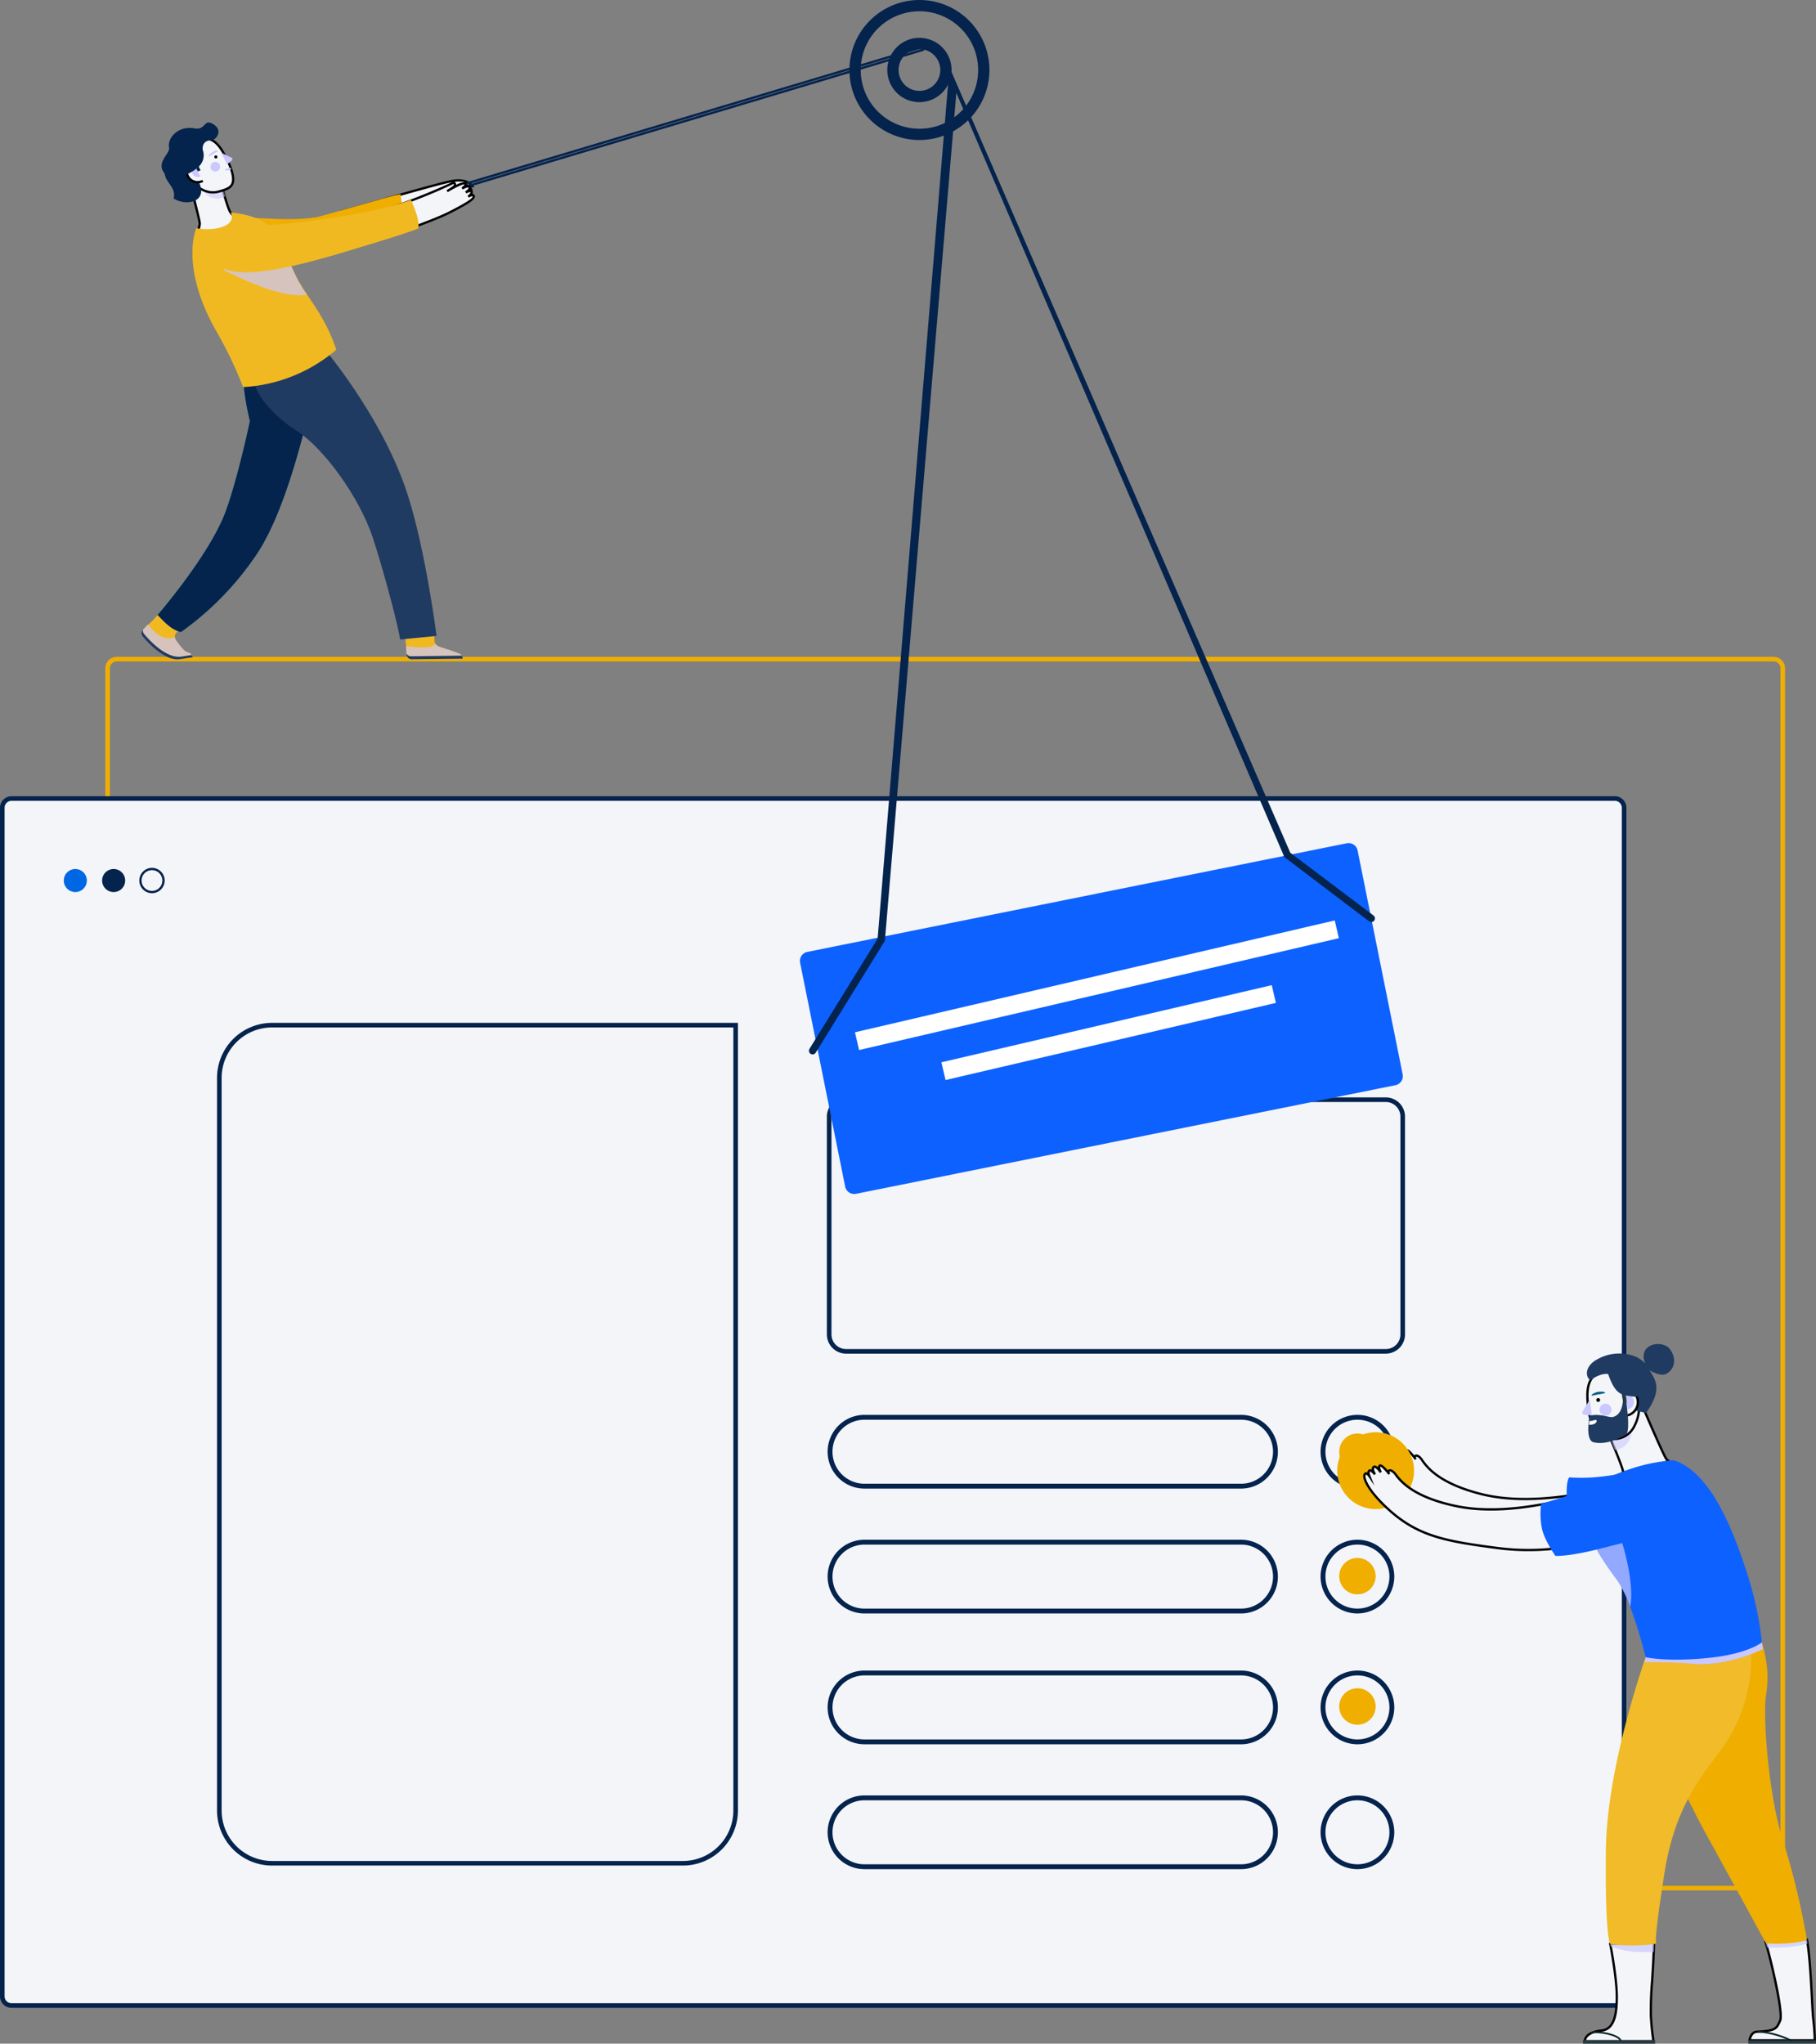 <svg id="Groupe_1043" data-name="Groupe 1043" xmlns="http://www.w3.org/2000/svg" xmlns:xlink="http://www.w3.org/1999/xlink" width="560.877" height="631" viewBox="0 0 560.877 631">
  <rect x="0" y="0" width="560.877" height="631" fill="#808080" stroke="none"/>
  <defs>
    <clipPath id="clip-path">
      <rect id="Rectangle_542" data-name="Rectangle 542" width="560.877" height="631" fill="none"/>
    </clipPath>
    <clipPath id="clip-path-3">
      <rect id="Rectangle_527" data-name="Rectangle 527" width="5.04" height="3.362" fill="none"/>
    </clipPath>
    <clipPath id="clip-path-4">
      <rect id="Rectangle_528" data-name="Rectangle 528" width="13.005" height="3.815" fill="none"/>
    </clipPath>
    <clipPath id="clip-path-5">
      <rect id="Rectangle_529" data-name="Rectangle 529" width="13.5" height="2.861" fill="none"/>
    </clipPath>
    <clipPath id="clip-path-6">
      <rect id="Rectangle_530" data-name="Rectangle 530" width="8.992" height="12.075" fill="none"/>
    </clipPath>
    <clipPath id="clip-path-7">
      <rect id="Rectangle_531" data-name="Rectangle 531" width="36.537" height="7.396" fill="none"/>
    </clipPath>
    <clipPath id="clip-path-8">
      <rect id="Rectangle_534" data-name="Rectangle 534" width="10.618" height="19.731" fill="none"/>
    </clipPath>
    <clipPath id="clip-path-9">
      <rect id="Rectangle_535" data-name="Rectangle 535" width="9.041" height="8.289" fill="none"/>
    </clipPath>
    <clipPath id="clip-path-10">
      <rect id="Rectangle_536" data-name="Rectangle 536" width="25.899" height="15.252" fill="none"/>
    </clipPath>
    <clipPath id="clip-path-11">
      <rect id="Rectangle_537" data-name="Rectangle 537" width="17.519" height="4.688" fill="none"/>
    </clipPath>
    <clipPath id="clip-path-12">
      <rect id="Rectangle_538" data-name="Rectangle 538" width="15.81" height="10.77" fill="none"/>
    </clipPath>
  </defs>
  <g id="Groupe_1042" data-name="Groupe 1042" clip-path="url(#clip-path)">
    <g id="Groupe_1041" data-name="Groupe 1041">
      <g id="Groupe_1040" data-name="Groupe 1040" clip-path="url(#clip-path)">
        <path id="Tracé_2082" data-name="Tracé 2082" d="M561.136,666.948H49.422a3.546,3.546,0,0,1-3.542-3.542V289.623a3.547,3.547,0,0,1,3.542-3.542H561.136a3.546,3.546,0,0,1,3.542,3.542V663.405a3.546,3.546,0,0,1-3.542,3.542M49.422,287.5a2.127,2.127,0,0,0-2.125,2.125V663.405a2.127,2.127,0,0,0,2.125,2.124H561.136a2.127,2.127,0,0,0,2.125-2.124V289.623a2.127,2.127,0,0,0-2.125-2.125Z" transform="translate(-13.356 -83.278)" fill="#efae00"/>
        <path id="Tracé_2083" data-name="Tracé 2083" d="M499.065,720.458H3.832A2.834,2.834,0,0,1,1,717.624V350.635A2.834,2.834,0,0,1,3.832,347.8H499.065a2.834,2.834,0,0,1,2.833,2.834v366.99a2.834,2.834,0,0,1-2.833,2.833" transform="translate(-0.291 -101.244)" fill="#f3f5f9"/>
        <path id="Tracé_2084" data-name="Tracé 2084" d="M498.774,720.876H3.542A3.547,3.547,0,0,1,0,717.334V350.344A3.546,3.546,0,0,1,3.542,346.8H498.775a3.546,3.546,0,0,1,3.542,3.542v366.99a3.546,3.546,0,0,1-3.542,3.542M3.542,348.22a2.126,2.126,0,0,0-2.124,2.125v366.99a2.128,2.128,0,0,0,2.125,2.125H498.774a2.128,2.128,0,0,0,2.125-2.125V350.344a2.126,2.126,0,0,0-2.124-2.125Z" transform="translate(0 -100.954)" fill="#04234d"/>
        <path id="Tracé_2085" data-name="Tracé 2085" d="M34.911,382.049a3.559,3.559,0,1,1-3.559-3.559,3.559,3.559,0,0,1,3.559,3.559" transform="translate(-8.09 -110.178)" fill="#0067e4"/>
        <path id="Tracé_2086" data-name="Tracé 2086" d="M51.613,382.049a3.559,3.559,0,1,1-3.559-3.559,3.559,3.559,0,0,1,3.559,3.559" transform="translate(-12.952 -110.178)" fill="#04234d"/>
        <path id="Tracé_2087" data-name="Tracé 2087" d="M68.316,382.049a3.559,3.559,0,1,1-3.559-3.559,3.559,3.559,0,0,1,3.559,3.559" transform="translate(-17.814 -110.178)" fill="#f3f5f9"/>
        <path id="Tracé_2088" data-name="Tracé 2088" d="M64.611,385.818a3.914,3.914,0,1,1,3.914-3.914,3.919,3.919,0,0,1-3.914,3.914m0-7.12a3.205,3.205,0,1,0,3.2,3.206,3.209,3.209,0,0,0-3.2-3.206" transform="translate(-17.669 -110.033)" fill="#04234d"/>
        <path id="Tracé_2089" data-name="Tracé 2089" d="M255.024,446.5H111.839a16.28,16.28,0,0,0-16.28,16.281V688.99a16.28,16.28,0,0,0,16.28,16.281h126.9a16.28,16.28,0,0,0,16.281-16.281Z" transform="translate(-27.817 -129.976)" fill="#f3f5f9"/>
        <path id="Tracé_2090" data-name="Tracé 2090" d="M238.453,705.689H111.548A17.008,17.008,0,0,1,94.558,688.7V462.489a17.008,17.008,0,0,1,16.99-16.989H255.441V688.7a17.008,17.008,0,0,1-16.988,16.989M111.548,446.918a15.589,15.589,0,0,0-15.572,15.571V688.7a15.589,15.589,0,0,0,15.572,15.571H238.453a15.589,15.589,0,0,0,15.57-15.571V446.918Z" transform="translate(-27.526 -129.685)" fill="#04234d"/>
        <path id="Tracé_2091" data-name="Tracé 2091" d="M488.261,639h-116.3a11.382,11.382,0,1,1,0-22.765h116.3a11.382,11.382,0,0,1,0,22.765m-116.3-21.263a9.881,9.881,0,1,0,0,19.763h116.3a9.881,9.881,0,0,0,0-19.763Z" transform="translate(-104.964 -179.385)" fill="#04234d"/>
        <path id="Tracé_2092" data-name="Tracé 2092" d="M488.261,693.385h-116.3a11.382,11.382,0,1,1,0-22.765h116.3a11.382,11.382,0,0,1,0,22.765m-116.3-21.263a9.881,9.881,0,1,0,0,19.763h116.3a9.881,9.881,0,0,0,0-19.763Z" transform="translate(-104.964 -195.217)" fill="#04234d"/>
        <path id="Tracé_2093" data-name="Tracé 2093" d="M586.732,639a11.382,11.382,0,1,1,11.381-11.381A11.395,11.395,0,0,1,586.732,639m0-21.263a9.881,9.881,0,1,0,0,19.763h0a9.881,9.881,0,0,0,0-19.763" transform="translate(-167.483 -179.385)" fill="#04234d"/>
        <path id="Tracé_2094" data-name="Tracé 2094" d="M586.732,693.385A11.382,11.382,0,1,1,598.113,682a11.4,11.4,0,0,1-11.381,11.381m0-21.263a9.881,9.881,0,0,0,0,19.763h0a9.881,9.881,0,0,0,0-19.763" transform="translate(-167.483 -195.217)" fill="#04234d"/>
        <path id="Tracé_2095" data-name="Tracé 2095" d="M488.261,750.362h-116.3a11.382,11.382,0,1,1,0-22.765h116.3a11.382,11.382,0,0,1,0,22.765M371.964,729.1a9.881,9.881,0,1,0,0,19.763h116.3a9.881,9.881,0,0,0,0-19.763Z" transform="translate(-104.964 -211.803)" fill="#04234d"/>
        <path id="Tracé_2096" data-name="Tracé 2096" d="M488.261,804.749h-116.3a11.382,11.382,0,1,1,0-22.765h116.3a11.382,11.382,0,0,1,0,22.765m-116.3-21.263a9.881,9.881,0,1,0,0,19.763h116.3a9.881,9.881,0,0,0,0-19.763Z" transform="translate(-104.964 -227.635)" fill="#04234d"/>
        <path id="Tracé_2097" data-name="Tracé 2097" d="M586.732,750.362a11.382,11.382,0,1,1,11.381-11.381,11.4,11.4,0,0,1-11.381,11.381m0-21.263a9.881,9.881,0,1,0,0,19.763h0a9.881,9.881,0,0,0,0-19.763" transform="translate(-167.483 -211.803)" fill="#04234d"/>
        <path id="Tracé_2098" data-name="Tracé 2098" d="M586.732,804.749a11.382,11.382,0,1,1,11.381-11.381,11.395,11.395,0,0,1-11.381,11.381m0-21.263a9.881,9.881,0,1,0,9.881,9.882,9.895,9.895,0,0,0-9.881-9.882" transform="translate(-167.483 -227.635)" fill="#04234d"/>
        <path id="Tracé_2099" data-name="Tracé 2099" d="M533.17,556.665H366.479a5.225,5.225,0,0,1-5.225-5.225V484.195a5.225,5.225,0,0,1,5.225-5.225H533.17a5.225,5.225,0,0,1,5.225,5.225V551.44a5.225,5.225,0,0,1-5.225,5.225" transform="translate(-105.161 -139.428)" fill="#f3f5f9"/>
        <path id="Tracé_2100" data-name="Tracé 2100" d="M532.879,557.083H366.187a5.94,5.94,0,0,1-5.933-5.933V483.9a5.94,5.94,0,0,1,5.933-5.934H532.879a5.94,5.94,0,0,1,5.934,5.934v67.246a5.94,5.94,0,0,1-5.934,5.933M366.187,479.388a4.52,4.52,0,0,0-4.515,4.516v67.246a4.52,4.52,0,0,0,4.515,4.516H532.879a4.521,4.521,0,0,0,4.516-4.516V483.9a4.521,4.521,0,0,0-4.516-4.516Z" transform="translate(-104.87 -139.136)" fill="#04234d"/>
        <path id="Tracé_2101" data-name="Tracé 2101" d="M594.719,629.981a5.623,5.623,0,1,1-5.623-5.623,5.623,5.623,0,0,1,5.623,5.623" transform="translate(-169.848 -181.75)" fill="#efae00"/>
        <path id="Tracé_2102" data-name="Tracé 2102" d="M594.719,684.181a5.623,5.623,0,1,1-5.623-5.623,5.623,5.623,0,0,1,5.623,5.623" transform="translate(-169.848 -197.528)" fill="#efae00"/>
        <path id="Tracé_2103" data-name="Tracé 2103" d="M594.719,740.943a5.623,5.623,0,1,1-5.623-5.623,5.623,5.623,0,0,1,5.623,5.623" transform="translate(-169.848 -214.051)" fill="#efae00"/>
        <path id="Tracé_2104" data-name="Tracé 2104" d="M606.136,634.041c.423-.323.886.155,1.26.758-.24-.671-.355-1.37.037-1.671.437-.334,1.131.4,1.706,1.2-.463-.887-.809-1.888-.3-2.281.549-.42,1.437.658,2.131,1.725-.4-.839-.666-1.728-.232-2.06.462-.354,1.732,1.163,2.868,2.735l-.167-.25c-.567-.844.63-1.68,2.071.411s5.128,7.276,18.452,10.6c12.111,3.022,25.652.795,34.531-.806,1.351,3.5,2.682,10.471,3.912,14.015a73.871,73.871,0,0,1-26.163.262c-16.289-2.833-25.292-4.641-34.894-14.942-5.022-5.387-6.121-9.005-5.215-9.7" transform="translate(-176.362 -183.876)" fill="#f3f5f9"/>
        <path id="Tracé_2105" data-name="Tracé 2105" d="M658.525,659.93a73.446,73.446,0,0,1-12.486-1.045c-16.979-2.953-25.563-4.826-35.094-15.049-4.315-4.629-5.708-7.924-5.59-9.338a1.172,1.172,0,0,1,.42-.883.8.8,0,0,1,.649-.163.931.931,0,0,1,.256.088,1.057,1.057,0,0,1,.393-.838.755.755,0,0,1,.58-.146,1.189,1.189,0,0,1,.446.174,1.121,1.121,0,0,1,.384-1.107.8.8,0,0,1,.637-.153,1.706,1.706,0,0,1,.9.546.936.936,0,0,1,.359-.729.618.618,0,0,1,.482-.116c.341.05.888.333,2.13,1.915a.811.811,0,0,1,.156-.137c.544-.371,1.531-.108,2.51,1.314,1.343,1.95,4.915,7.132,18.245,10.458,12.533,3.127,26.747.566,34.382-.811l.288-.052.106.274a74.7,74.7,0,0,1,2.174,7.668c.608,2.44,1.182,4.744,1.742,6.357l.133.384-.4.079a70.993,70.993,0,0,1-13.807,1.308m-52.319-25.752a.54.54,0,0,0-.144.379c-.085,1.023.956,4.026,5.4,8.8,9.374,10.056,17.876,11.908,34.7,14.834A73.632,73.632,0,0,0,671.8,658c-.528-1.611-1.065-3.763-1.63-6.031-.668-2.676-1.356-5.438-2.044-7.312-7.755,1.4-21.87,3.873-34.39.749-13.591-3.391-17.272-8.734-18.658-10.744-.761-1.1-1.369-1.239-1.528-1.13-.067.045-.048.184.043.32l.168.25-.582.4c-1.838-2.546-2.365-2.638-2.419-2.64-.063.069-.126.514.393,1.606l-.617.345c-.946-1.453-1.412-1.633-1.533-1.653a.09.09,0,0,0-.086.017c-.195.149-.193.709.394,1.835l-.6.371c-.719-1-1.067-1.122-1.156-1.136-.23.148-.2.623.035,1.278l1.124,3.138-1.758-2.831c-.382-.616-.612-.685-.654-.693a.1.1,0,0,0-.091.03" transform="translate(-176.216 -183.731)"/>
        <path id="Tracé_2106" data-name="Tracé 2106" d="M657.746,667.436a2.522,2.522,0,0,0-4.967-.877,2.476,2.476,0,0,0-.035.38c1.555.3,3.182.6,4.893.9a2.563,2.563,0,0,0,.109-.4" transform="translate(-190.013 -193.428)" fill="#ed6d53"/>
        <g id="Groupe_1012" data-name="Groupe 1012" transform="translate(462.731 471.048)" opacity="0.7" style="mix-blend-mode: multiply;isolation: isolate">
          <g id="Groupe_1011" data-name="Groupe 1011">
            <g id="Groupe_1010" data-name="Groupe 1010" clip-path="url(#clip-path-3)">
              <path id="Tracé_2107" data-name="Tracé 2107" d="M657.746,667.436a2.522,2.522,0,0,0-4.967-.877,2.476,2.476,0,0,0-.035.38c1.555.3,3.182.6,4.893.9a2.563,2.563,0,0,0,.109-.4" transform="translate(-652.744 -664.476)" fill="#cbc7ff"/>
            </g>
          </g>
        </g>
        <path id="Tracé_2108" data-name="Tracé 2108" d="M606.331,635.677a11.857,11.857,0,1,1-11.857-11.857,11.857,11.857,0,0,1,11.857,11.857" transform="translate(-169.599 -181.593)" fill="#efae00"/>
        <path id="Tracé_2109" data-name="Tracé 2109" d="M711.834,846.186c-.135,8.639-1.215,17.909-.945,22.633a72.672,72.672,0,0,0,.81,7.763H690.505s-.269-2.768,5.13-3.308c3.617-.362,4.725-4.319,4.725-10.394s-2.025-16.334-2.025-16.334Z" transform="translate(-201.005 -246.324)" fill="#f3f5f9"/>
        <path id="Tracé_2110" data-name="Tracé 2110" d="M711.553,876.786H690.038l-.032-.32c-.013-.128-.239-3.125,5.448-3.694,3.046-.3,4.405-3.4,4.405-10.042,0-5.971-2-16.163-2.018-16.265l-.082-.413,14.289-.381-.006.37c-.062,3.988-.329,8.164-.564,11.849a105.83,105.83,0,0,0-.381,10.758,73.078,73.078,0,0,0,.805,7.72l.074.417Zm-20.809-.709h20.393c-.155-.992-.536-3.69-.747-7.388a105.944,105.944,0,0,1,.381-10.844c.227-3.562.485-7.587.556-11.444l-12.712.339c.376,1.981,1.953,10.641,1.953,15.991,0,4.768-.573,10.3-5.044,10.746-3.883.389-4.638,1.926-4.781,2.6" transform="translate(-200.859 -246.174)"/>
        <path id="Tracé_2111" data-name="Tracé 2111" d="M779.96,844.239c1.215,6.209,1.575,21.509,1.98,24.748s.45,6.345.45,6.345H762.231s.36-2.565,2.25-2.655c6.076-.29,6.119-1.08,7.2-3.42s-2.925-19.214-4.41-23.939,12.689-1.08,12.689-1.08" transform="translate(-221.885 -245.367)" fill="#f3f5f9"/>
        <path id="Tracé_2112" data-name="Tracé 2112" d="M782.581,875.539H761.656l.057-.4c.016-.117.425-2.858,2.583-2.96,5.554-.265,5.828-.869,6.737-2.87l.157-.345c.988-2.139-2.9-18.834-4.425-23.683a1.808,1.808,0,0,1,.329-1.912c2.15-2.272,11.7.1,12.786.382l.216.056.043.22c.808,4.128,1.24,12.243,1.555,18.168.164,3.082.293,5.517.43,6.6.4,3.223.452,6.353.452,6.384Zm-20.076-.709H781.86c-.026-.907-.12-3.4-.439-5.946-.139-1.111-.269-3.557-.434-6.653-.308-5.8-.729-13.705-1.5-17.851-2.984-.745-10.337-2.15-11.876-.526a1.141,1.141,0,0,0-.168,1.211c1.305,4.151,5.586,21.609,4.394,24.193l-.157.34c-1.058,2.329-1.618,3.012-7.349,3.285-1.156.055-1.645,1.289-1.825,1.947" transform="translate(-221.717 -245.219)"/>
        <g id="Groupe_1015" data-name="Groupe 1015" transform="translate(545.278 597.531)" opacity="0.7" style="mix-blend-mode: multiply;isolation: isolate">
          <g id="Groupe_1014" data-name="Groupe 1014">
            <g id="Groupe_1013" data-name="Groupe 1013" clip-path="url(#clip-path-4)">
              <path id="Tracé_2113" data-name="Tracé 2113" d="M769.7,846.7c-.149-.527-.287-1-.408-1.379-1.484-4.725,12.689-1.08,12.689-1.08.072.368.14.77.207,1.2-3.846,1.306-10.119,1.312-12.489,1.262" transform="translate(-769.187 -842.897)" fill="#cbc7ff"/>
            </g>
          </g>
        </g>
        <g id="Groupe_1018" data-name="Groupe 1018" transform="translate(497.33 599.862)" opacity="0.7" style="mix-blend-mode: multiply;isolation: isolate">
          <g id="Groupe_1017" data-name="Groupe 1017">
            <g id="Groupe_1016" data-name="Groupe 1016" clip-path="url(#clip-path-5)">
              <path id="Tracé_2114" data-name="Tracé 2114" d="M705.42,848.436c-1.771-.454-2.969-.839-3.721-1.11-.093-.495-.149-.78-.149-.78l13.5-.36c-.014.941-.042,1.888-.076,2.837-2.341.055-7,.069-9.553-.587" transform="translate(-701.55 -846.186)" fill="#cbc7ff"/>
            </g>
          </g>
        </g>
        <path id="Tracé_2115" data-name="Tracé 2115" d="M753.991,715.3c2.295,8.1,1.89,12.284,1.215,16.739-.83,5.479.539,29.7,5.4,44.817a233.536,233.536,0,0,1,7.289,30.238c-2.192,1.168-9.942,1.527-12.689,1.08,0,0-11.34-20.789-18.359-33.477-6.5-11.758-16.064-33.073-16.064-33.073L738.737,715.3Z" transform="translate(-209.819 -208.224)" fill="#efae00"/>
        <path id="Tracé_2116" data-name="Tracé 2116" d="M744.316,715.493a48.008,48.008,0,0,1-8.055,31.543c-5.984,8.685-15.029,17.459-18.538,39.6-3.383,21.339-2.565,21.733-2.565,21.733-2.562.718-10.871.81-14.174.135,0,0-1.62-1.35-1.35-28.888s13.5-63.175,13.5-63.175Z" transform="translate(-203.654 -208.279)" fill="#f1bb29"/>
        <path id="Tracé_2117" data-name="Tracé 2117" d="M705.026,634.816A4.349,4.349,0,0,0,705,634.1c-.332-2.887-6.453-16.534-6.453-16.534l12.245-4.6s5.795,13.565,7.06,15.709a2.391,2.391,0,0,0,.874.841Z" transform="translate(-203.346 -178.433)" fill="#f3f5f9"/>
        <path id="Tracé_2118" data-name="Tracé 2118" d="M704.442,635.161l.035-.553a3.721,3.721,0,0,0-.026-.654c-.321-2.8-6.362-16.294-6.423-16.429l-.155-.345,12.915-4.852.134.312c.057.136,5.8,13.568,7.039,15.67a2.033,2.033,0,0,0,.748.714l.631.372Zm-5.615-17.582c.975,2.188,6.019,13.61,6.328,16.294q.014.127.023.243l12.625-4.885a2.575,2.575,0,0,1-.453-.562c-1.171-1.983-6.053-13.35-6.947-15.44Z" transform="translate(-203.15 -178.248)"/>
        <g id="Groupe_1021" data-name="Groupe 1021" transform="translate(495.163 435.66)" opacity="0.58" style="mix-blend-mode: multiply;isolation: isolate">
          <g id="Groupe_1020" data-name="Groupe 1020">
            <g id="Groupe_1019" data-name="Groupe 1019" clip-path="url(#clip-path-6)">
              <path id="Tracé_2119" data-name="Tracé 2119" d="M703.519,626.233a8.724,8.724,0,0,1-1.422.4c-1.816-4.758-3.6-9.176-3.6-9.176l8.273-2.9c1.547,5.305.65,10.284-3.248,11.677" transform="translate(-698.493 -614.557)" fill="#cbc7ff"/>
            </g>
          </g>
        </g>
        <path id="Tracé_2120" data-name="Tracé 2120" d="M691.8,608.009c.62,5.9,3.316,10.508,8.968,9.849,4.333-.456,7.342-5.6,6.723-11.5s-2.6-10.519-8.968-9.849c-7.009.737-7.342,5.6-6.722,11.5" transform="translate(-201.321 -173.624)" fill="#f3f5f9"/>
        <path id="Tracé_2121" data-name="Tracé 2121" d="M699.569,618.13a6.9,6.9,0,0,1-4.428-1.493c-2.085-1.669-3.413-4.69-3.838-8.736-.291-2.772-.43-5.642.527-7.862,1.017-2.356,3.146-3.674,6.511-4.027,7.368-.77,8.86,5.431,9.357,10.164a13.216,13.216,0,0,1-1.55,8.006,7.321,7.321,0,0,1-5.487,3.883,9.3,9.3,0,0,1-1.091.065m-7.562-10.3c.405,3.854,1.642,6.709,3.576,8.256a6.5,6.5,0,0,0,5,1.277,6.632,6.632,0,0,0,4.953-3.536,12.509,12.509,0,0,0,1.458-7.573c-.751-7.139-3.4-10.076-8.578-9.534-3.13.329-5.015,1.474-5.933,3.6-.893,2.069-.754,4.831-.474,7.507" transform="translate(-201.174 -173.479)"/>
        <path id="Tracé_2122" data-name="Tracé 2122" d="M716.54,596.782c1.637,2.8,4.252,5.714-1.091,13.208l-4.156-.951L713.287,600Z" transform="translate(-207.057 -173.723)" fill="#203b61"/>
        <path id="Tracé_2123" data-name="Tracé 2123" d="M695.464,609.578a.593.593,0,1,0,.528-.652.593.593,0,0,0-.528.652" transform="translate(-202.448 -177.257)"/>
        <path id="Tracé_2124" data-name="Tracé 2124" d="M707.911,613.143a4.206,4.206,0,1,0-.88-8.365Z" transform="translate(-205.816 -176.043)" fill="#f3f5f9"/>
        <path id="Tracé_2125" data-name="Tracé 2125" d="M707.435,613.388l-.954-9.071.353-.037a4.56,4.56,0,0,1,.954,9.07Zm-.173-8.424.8,7.628a3.852,3.852,0,0,0-.751-7.629h-.052" transform="translate(-205.656 -175.897)"/>
        <path id="Tracé_2126" data-name="Tracé 2126" d="M683.335,642.933c-1.62,2.52-.18,11.969-.18,11.969l20.338-9.36-3.6-3.869a79.024,79.024,0,0,1-9.089,1.26,56.539,56.539,0,0,1-7.47,0" transform="translate(-198.694 -186.79)" fill="#0d61ff"/>
        <path id="Tracé_2127" data-name="Tracé 2127" d="M708.912,611.982a2.216,2.216,0,0,0-.464-4.409Z" transform="translate(-206.228 -176.86)" fill="#cbc7ff"/>
        <path id="Tracé_2128" data-name="Tracé 2128" d="M696.9,613.427a1.843,1.843,0,1,0,1.64-2.025,1.842,1.842,0,0,0-1.64,2.025" transform="translate(-202.864 -177.975)" fill="#cbc7ff"/>
        <path id="Tracé_2129" data-name="Tracé 2129" d="M691.677,609.561l-2.207,3.667a.683.683,0,0,0,.528,1.033l2.3.192Z" transform="translate(-200.675 -177.443)" fill="#cbc7ff"/>
        <path id="Tracé_2130" data-name="Tracé 2130" d="M707.67,606.242l.4,3.281-1.151.186a23.469,23.469,0,0,0-.588-3.425Z" transform="translate(-205.613 -176.476)" fill="#283b42"/>
        <path id="Tracé_2131" data-name="Tracé 2131" d="M692.433,596.572c-1.558-1.065-1.86-4.465,2.472-6.644a13.735,13.735,0,0,1,10.243-1.094c2.788.766,3.971,2.44,4.273,2.435a4.254,4.254,0,0,1-.388-3.115c.9-3.292,6.077-3.553,7.894-1.3s2.2,5.89-1.011,7.733c-1.436.825-4.3-.494-5.171-1.122-.075.745,1.084,2.036.691,4.837-.664,4.723-7.248,3.222-8.93,2.683-2.242-.717-3.455-3.181-4.565-6.315,0,0-1.946-.6-5.507,1.9" transform="translate(-201.261 -170.404)" fill="#203b61"/>
        <path id="Tracé_2132" data-name="Tracé 2132" d="M697.44,606.609c-.323.086-.642.143-.957.2l-.934.159c-.308.051-.613.111-.917.172-.152.033-.3.063-.454.1l-.476.118a.245.245,0,0,1-.038.008c-.01,0,.005.006-.064,0a.187.187,0,0,1-.129-.088.178.178,0,0,1,.307-.179.173.173,0,0,0-.121-.086c-.066,0-.049,0-.056,0a.089.089,0,0,0-.023,0c-.006,0,0,0,0,0a.129.129,0,0,1,.017-.017l.046-.042.1-.082c.07-.054.144-.1.218-.149a3.42,3.42,0,0,1,.467-.236,4.654,4.654,0,0,1,.992-.283,5.673,5.673,0,0,1,1.015-.074,4.275,4.275,0,0,1,1.006.128.183.183,0,0,1,0,.354" transform="translate(-201.862 -176.443)" fill="#035e80"/>
        <path id="Tracé_2133" data-name="Tracé 2133" d="M692.365,614.834s-1.449,7.54,1.222,8.186c4.066.984,8.391-1.421,9.917-2.247,1.377-.746.552-7.21.552-7.21l-.3-3.064-1.15.186s-.161,3.986-3.169,4.56c-1.036.2-3.949-1.228-7.075-.41" transform="translate(-201.432 -177.715)" fill="#203b61"/>
        <path id="Tracé_2134" data-name="Tracé 2134" d="M692.867,618.767a4.218,4.218,0,0,1-.494.02c-.041.334-.082.71-.115,1.115a2.829,2.829,0,0,0,.743.018c.961-.1,1.694-.637,1.635-1.2s-.807-.058-1.769.043" transform="translate(-201.516 -180.034)" fill="#fff"/>
        <g id="Groupe_1024" data-name="Groupe 1024" transform="translate(507.949 506.449)" style="mix-blend-mode: multiply;isolation: isolate">
          <g id="Groupe_1023" data-name="Groupe 1023">
            <g id="Groupe_1022" data-name="Groupe 1022" clip-path="url(#clip-path-7)">
              <path id="Tracé_2135" data-name="Tracé 2135" d="M753.068,717.114c-5.85,2.97-15.209,5.22-21.329,4.59s-15.209-.539-15.209-.539l.63-2.431,35.457-4.319Z" transform="translate(-716.53 -714.414)" fill="#cbc7ff"/>
            </g>
          </g>
        </g>
        <path id="Tracé_2136" data-name="Tracé 2136" d="M594.663,640.86c.408-.34.892.117,1.291.7-.268-.66-.413-1.355-.033-1.671.423-.352,1.146.354,1.755,1.129-.5-.866-.888-1.853-.391-2.267.531-.443,1.463.6,2.2,1.633-.432-.821-.737-1.7-.318-2.047.447-.373,1.78,1.089,2.979,2.612l-.178-.242c-.6-.82.559-1.7,2.086.324s5.428,7.055,18.879,9.82c12.228,2.513,25.663-.279,34.468-2.25,1.5,3.442,3.117,10.349,4.494,13.84a73.9,73.9,0,0,1-26.129,1.355c-16.394-2.149-25.464-3.578-35.489-13.468-5.243-5.172-6.492-8.741-5.616-9.472" transform="translate(-173.031 -185.804)" fill="#f3f5f9"/>
        <path id="Tracé_2137" data-name="Tracé 2137" d="M644.869,664.595a72.019,72.019,0,0,1-9.293-.588c-17.088-2.239-25.744-3.752-35.692-13.568-4.5-4.445-6.034-7.677-5.975-9.1a1.176,1.176,0,0,1,.382-.9.816.816,0,0,1,.642-.191.99.99,0,0,1,.259.077,1.056,1.056,0,0,1,.357-.853.77.77,0,0,1,.573-.171,1.186,1.186,0,0,1,.459.16,1.133,1.133,0,0,1,.331-1.126.806.806,0,0,1,.631-.18,1.715,1.715,0,0,1,.925.508.938.938,0,0,1,.328-.744.616.616,0,0,1,.476-.136c.343.036.9.3,2.208,1.824a.837.837,0,0,1,.15-.143c.527-.393,1.524-.17,2.563,1.208,1.424,1.893,5.206,6.92,18.667,9.686,12.653,2.6,26.748-.555,34.318-2.249l.286-.064.117.269a74.851,74.851,0,0,1,2.49,7.568c.71,2.414,1.382,4.692,2.008,6.282l.15.378-.394.1a72.622,72.622,0,0,1-16.967,1.951m-50.124-23.608h0a.543.543,0,0,0-.128.386c-.043,1.025,1.124,3.983,5.765,8.562,9.786,9.654,18.358,11.15,35.287,13.368a73.667,73.667,0,0,0,25.607-1.253c-.6-1.589-1.223-3.717-1.884-5.963-.778-2.644-1.581-5.374-2.346-7.216-7.689,1.719-21.682,4.784-34.328,2.187-13.724-2.819-17.623-8-19.091-9.954-.807-1.073-1.421-1.182-1.573-1.065-.066.049-.042.185.056.318l.178.243-.564.43c-1.941-2.463-2.473-2.537-2.528-2.537h0c-.06.072-.1.518.459,1.588l-.6.371c-1-1.411-1.479-1.572-1.6-1.587a.094.094,0,0,0-.086.02c-.188.157-.162.717.472,1.818l-.586.4c-.761-.97-1.114-1.078-1.2-1.087-.223.157-.172.631.089,1.276l1.248,3.085-1.871-2.752c-.406-.6-.639-.66-.681-.666-.019,0-.042,0-.089.033" transform="translate(-172.886 -185.658)"/>
        <path id="Tracé_2138" data-name="Tracé 2138" d="M712.278,635.992c10.484,3.307,17.5,18.651,22.679,34.9a105.559,105.559,0,0,1,4.589,21.329s-4.32,3.644-17.009,4.86-18.9-.27-18.9-.27-4.32-17.819-9.044-24.163-6.03-9.09-6.03-9.09-8.009,2.07-12.779,1.98c0,0-3.33-4.716-4.14-8.28a23.1,23.1,0,0,1-.27-7.829s9-2.475,13.319-4.5,8.124-4.231,14.129-6.21a53.62,53.62,0,0,1,13.454-2.722" transform="translate(-195.374 -185.136)" fill="#0d61ff"/>
        <rect id="Rectangle_532" data-name="Rectangle 532" width="20.902" height="1.08" transform="translate(539.975 629.92)" fill="#283b42"/>
        <rect id="Rectangle_533" data-name="Rectangle 533" width="22.292" height="1.08" transform="translate(488.891 629.92)" fill="#283b42"/>
        <path id="Tracé_2139" data-name="Tracé 2139" d="M776.1,887.75a.27.27,0,0,0,.131-.506,28.106,28.106,0,0,0-10.051-2.767.27.27,0,1,0-.006.54h.006a27.865,27.865,0,0,1,9.789,2.7.267.267,0,0,0,.131.034" transform="translate(-222.955 -257.47)" fill="#0d232b"/>
        <path id="Tracé_2140" data-name="Tracé 2140" d="M702.211,887.74a.263.263,0,0,0,.118-.028.27.27,0,0,0,.124-.361c-.457-.934-2-1.55-3.216-1.9-2.191-.634-5.271-.957-6.111-.439a.27.27,0,0,0,.284.46c.558-.345,3.342-.179,5.678.5,1.547.448,2.6,1.039,2.88,1.62a.271.271,0,0,0,.243.152" transform="translate(-201.731 -257.551)" fill="#0d232b"/>
        <g id="Groupe_1027" data-name="Groupe 1027" transform="translate(493.19 476.436)" opacity="0.7" style="mix-blend-mode: multiply;isolation: isolate">
          <g id="Groupe_1026" data-name="Groupe 1026">
            <g id="Groupe_1025" data-name="Groupe 1025" clip-path="url(#clip-path-8)">
              <path id="Tracé_2141" data-name="Tracé 2141" d="M706.024,691.808a38.429,38.429,0,0,0-4.284-8.661c-4.725-6.345-6.03-9.09-6.03-9.09,6.3-1.575,7.838-1.98,7.838-1.98s3.874,12.043,2.475,19.731" transform="translate(-695.711 -672.077)" fill="#cbc7ff"/>
            </g>
          </g>
        </g>
        <path id="Tracé_2142" data-name="Tracé 2142" d="M391.7,43.23a21.615,21.615,0,1,1,21.615-21.615A21.64,21.64,0,0,1,391.7,43.23m0-39.752a18.137,18.137,0,1,0,18.137,18.137A18.157,18.157,0,0,0,391.7,3.478" transform="translate(-107.73)" fill="#04234d"/>
        <path id="Tracé_2143" data-name="Tracé 2143" d="M396.5,36.341a9.925,9.925,0,1,1,9.925-9.925,9.936,9.936,0,0,1-9.925,9.925m0-16.371a6.446,6.446,0,1,0,6.447,6.447A6.454,6.454,0,0,0,396.5,19.97" transform="translate(-112.531 -4.801)" fill="#04234d"/>
        <path id="Tracé_2144" data-name="Tracé 2144" d="M532.434,441.958l-166.6,33.534a2.849,2.849,0,0,1-3.354-2.23l-13.911-69.11A2.848,2.848,0,0,1,350.8,400.8l166.6-33.534a2.848,2.848,0,0,1,3.354,2.23l13.91,69.11a2.848,2.848,0,0,1-2.229,3.354" transform="translate(-101.451 -106.894)" fill="#0d61ff"/>
        <path id="Tracé_2145" data-name="Tracé 2145" d="M353.564,334.08a1.126,1.126,0,0,1-.956-1.72l21.042-34.008L395.839,29.28,501.1,271.809l25.693,19.372a1.127,1.127,0,1,1-1.358,1.8l-17.895-13.564-8.26-6.261L452.3,163.746,397.958,37.211l-22.067,261.8-21.367,34.535a1.125,1.125,0,0,1-.96.534" transform="translate(-102.594 -8.523)" fill="#04234d"/>
        <path id="Tracé_2146" data-name="Tracé 2146" d="M66.616,267.87c-1.884,2.288-2.87,2.756-4.537,4.6a1.582,1.582,0,0,0-.041,2.081c1.981,2.353,7.022,7.67,11.595,6.954l3.844-.6a2.176,2.176,0,0,0-1.687-1.567c-.9-.152-2.508-2.284-3.489-3.71a1.9,1.9,0,0,1,.164-2.363l3.88-4.221Z" transform="translate(-17.951 -77.977)" fill="#f1b921"/>
        <path id="Tracé_2147" data-name="Tracé 2147" d="M116.877,169.128c-1.594,6.13-7.561,34.859-17.374,49.84a93.348,93.348,0,0,1-23.621,24.367c-3.491-.787-6.143-4.318-7.234-5.261,0,0,15.981-18.444,20.982-31.874,2.851-7.656,6.2-21.617,7.518-28.044a83.029,83.029,0,0,1-2.083-12.644Z" transform="translate(-19.983 -48.18)" fill="#41b093"/>
        <path id="Tracé_2148" data-name="Tracé 2148" d="M116.877,169.128c-1.594,6.13-7.561,34.859-17.374,49.84a93.348,93.348,0,0,1-23.621,24.367c-3.491-.787-6.143-4.318-7.234-5.261,0,0,15.981-18.444,20.982-31.874,2.851-7.656,6.2-21.617,7.518-28.044a83.029,83.029,0,0,1-2.083-12.644Z" transform="translate(-19.983 -48.18)" fill="#04234d"/>
        <path id="Tracé_2149" data-name="Tracé 2149" d="M194.115,281.907l-15.742.186a1.563,1.563,0,0,1-1.582-1.46c-.115-1.774-.427-6.321-.884-10.292,3.733-.178,9.17-.6,9.17-.6l.325,6.543a2.169,2.169,0,0,0,1.482,1.907c1.85.612,5.015,1.671,6,2.058,1.411.564,1.235,1.662,1.235,1.662" transform="translate(-51.207 -78.52)" fill="#f1b921"/>
        <path id="Tracé_2150" data-name="Tracé 2150" d="M167.118,240.015s-7.955.768-11.242,1.1c-1.183-6.992-6.38-25.286-8.56-31.733-4.286-12.679-15.316-27.556-23.338-32.633-6.961-4.405-12.47-10.937-13.088-14.778l20.453-11.958s19.325,22.24,27.113,47.214c5.442,17.452,8.661,42.785,8.661,42.785" transform="translate(-32.28 -43.669)" fill="#203b61"/>
        <path id="Tracé_2151" data-name="Tracé 2151" d="M187.325,80.32s-1.373-2.488-6.469-1.518c-4.428.842-29.528,8.125-33.926,9.389-1.433,2.931-2.9,5.844-4.51,8.683,8.32,2.049,32.018-10.708,34.555-11.761,2.863-1.19,4.265-1.984,5.663-2.238s2.352.256,2.536-.118-1.216-1.1-1.216-1.1c.566-.018,2.206,1,2.3.521s-1.5-1.226-1.5-1.226c.69-.03,1.91,1.022,2.234.71s-1.063-1.4-1.063-1.4Z" transform="translate(-41.458 -22.874)" fill="#f29d7e"/>
        <path id="Tracé_2152" data-name="Tracé 2152" d="M187.325,80.32s-1.373-2.488-6.469-1.518c-4.428.842-29.528,8.125-33.926,9.389-1.433,2.931-2.9,5.844-4.51,8.683,8.32,2.049,32.018-10.708,34.555-11.761,2.863-1.19,4.265-1.984,5.663-2.238s2.352.256,2.536-.118-1.216-1.1-1.216-1.1c.566-.018,2.206,1,2.3.521s-1.5-1.226-1.5-1.226c.69-.03,1.91,1.022,2.234.71s-1.063-1.4-1.063-1.4Z" transform="translate(-41.458 -22.874)" fill="#f3f5f9"/>
        <path id="Tracé_2153" data-name="Tracé 2153" d="M144.26,97.3a9.043,9.043,0,0,1-2.145-.229l-.454-.112.23-.407c1.7-3.011,3.232-6.07,4.5-8.663l.069-.141,1.84-.53c6.983-2.014,28.228-8.142,32.269-8.911,5.29-1.007,6.784,1.585,6.846,1.7l.306.554-1.037-.047a1.586,1.586,0,0,1,.5.855.52.52,0,0,1-.158.405.638.638,0,0,1-.632.127.574.574,0,0,1,0,.2.494.494,0,0,1-.252.345,1.059,1.059,0,0,1-.824-.035.513.513,0,0,1-.039.357c-.2.408-.666.357-1.158.3a5.311,5.311,0,0,0-1.633.009,15.217,15.217,0,0,0-3.239,1.2c-.666.3-1.434.637-2.352,1.018-.372.155-1.246.584-2.453,1.178-6.268,3.084-22,10.828-30.177,10.828m-1.514-.822c7.232,1.231,24.712-7.363,31.377-10.643,1.219-.6,2.1-1.034,2.494-1.2.912-.379,1.675-.717,2.337-1.011a15.61,15.61,0,0,1,3.4-1.248,5.994,5.994,0,0,1,1.84-.016c.082.009.172.019.253.026a5.245,5.245,0,0,0-.872-.565l-1.2-.626,1.356-.043a3.406,3.406,0,0,1,1.193.348c.123.05.281.114.433.169a7.181,7.181,0,0,0-.961-.547l-1.306-.612,1.441-.064a3.093,3.093,0,0,1,1.36.462c.109.056.243.125.369.183a6.283,6.283,0,0,0-.761-.707l-.866-.683,1.648.075c-.737-.6-2.373-1.387-5.574-.778-4.008.762-25.231,6.883-32.205,8.895l-1.538.443c-1.2,2.451-2.625,5.3-4.212,8.137" transform="translate(-41.237 -22.727)"/>
        <path id="Tracé_2154" data-name="Tracé 2154" d="M196.831,65.052l-.378-1.541,145.78-43.624.38,1.54-.323.1ZM197.3,64l.04.162L341.763,20.941l-.039-.162Z" transform="translate(-57.187 -5.789)" fill="#04234d"/>
        <path id="Tracé_2155" data-name="Tracé 2155" d="M108.43,91.822c8.111.371,14.3.887,20.672-.116,2.495-.393,22.575-6.581,26.159-7.141l1.026,7.367c-3.971,1.458-33.389,11.075-37.546,10.746Z" transform="translate(-31.564 -24.617)" fill="#efae00"/>
        <path id="Tracé_2156" data-name="Tracé 2156" d="M102.441,91.447c-4.106-2.056-6.1-3-7.125-4.377l.007,0c-.052-.063-.1-.133-.157-.21s-.111-.169-.164-.261c-1.168-2-4.078-13.666-4.078-13.666L82.29,76.606s1.2,4.475,2.161,8.315c.579,2.3,1.075,4.38,1.182,5.123a2.214,2.214,0,0,1,0,.5,2.317,2.317,0,0,1-.1.455l.033-.011c-.264,1.4-1.119,3.475-1.372,4.815,2.195,1.968,4.491,2.48,7.308,3.23,4.706,1.253,9.433-2.933,10.1-4.27,1.2-2.406,1.342-.92.844-3.321" transform="translate(-23.955 -21.23)" fill="#f3f5f9"/>
        <path id="Tracé_2157" data-name="Tracé 2157" d="M93.148,99.428a7.42,7.42,0,0,1-1.915-.247l-.521-.138c-2.582-.681-4.812-1.269-6.932-3.17l-.149-.133.038-.2a21.4,21.4,0,0,1,.682-2.4c.2-.624.409-1.264.556-1.832l-.079.025.191-.651a1.918,1.918,0,0,0,.089-.386,1.816,1.816,0,0,0,0-.409c-.089-.63-.484-2.341-1.175-5.087-.954-3.793-2.147-8.266-2.159-8.31l-.079-.3,9.3-3.96.1.4c.029.116,2.911,11.64,4.04,13.574.05.086.1.165.155.245.041.061.087.122.133.177l.328.393-.006,0c.993,1.051,2.777,1.943,6,3.553l.839.419.157.746c.21.975.242,1.124-.14,1.6a6.753,6.753,0,0,0-.856,1.375c-.571,1.146-4.3,4.7-8.593,4.7m-8.743-3.95c1.946,1.682,3.958,2.212,6.488,2.879l.523.138c4.584,1.224,9.109-2.922,9.691-4.086a7.394,7.394,0,0,1,.938-1.5c.17-.212.17-.212,0-1.005l-.088-.414-.532-.267c-3.7-1.848-5.551-2.775-6.566-4.141l-.287-.387.019-.006c-.023-.036-.045-.073-.068-.111-1.069-1.831-3.483-11.25-4.015-13.357l-7.968,3.394c.283,1.064,1.27,4.79,2.083,8.023.705,2.809,1.094,4.5,1.188,5.159a2.5,2.5,0,0,1,0,.587,2.715,2.715,0,0,1-.051.287l-.026.191a22.517,22.517,0,0,1-.711,2.507c-.24.739-.486,1.5-.62,2.113" transform="translate(-23.782 -21.029)"/>
        <g id="Groupe_1030" data-name="Groupe 1030" transform="translate(60.504 53.054)" opacity="0.58" style="mix-blend-mode: multiply;isolation: isolate">
          <g id="Groupe_1029" data-name="Groupe 1029">
            <g id="Groupe_1028" data-name="Groupe 1028" clip-path="url(#clip-path-9)">
              <path id="Tracé_2158" data-name="Tracé 2158" d="M93.3,82.878a7.023,7.023,0,0,0,1.092-.472c-1.275-3.9-2.4-7.567-2.4-7.567l-6.645,2.38c1.721,4.1,4.8,6.763,7.95,5.659" transform="translate(-85.349 -74.84)" fill="#cbc7ff"/>
            </g>
          </g>
        </g>
        <path id="Tracé_2159" data-name="Tracé 2159" d="M93,66.056c1.341,2.539,2.755,5.868,2.157,7.966-.4,1.388-1.609,2.015-4.523,2.764-2.828.727-6.635-.576-8.865-4.8s-2.978-8.2,1.578-10.607c5.017-2.651,7.423.454,9.652,4.674" transform="translate(-23.29 -17.582)" fill="#f3f5f9"/>
        <path id="Tracé_2160" data-name="Tracé 2160" d="M88.94,77.187c-2.639,0-5.684-1.5-7.628-5.177a12.235,12.235,0,0,1-1.8-6.169,5.843,5.843,0,0,1,3.523-4.917c2.434-1.287,4.471-1.358,6.229-.224,1.647,1.063,2.85,3.053,3.9,5.045,1.952,3.7,2.687,6.464,2.184,8.229-.464,1.625-1.971,2.289-4.774,3.01a6.608,6.608,0,0,1-1.639.2M86.588,60.6a6.993,6.993,0,0,0-3.218.945c-2.011,1.063-3.04,2.48-3.146,4.331a11.592,11.592,0,0,0,1.716,5.8c2.183,4.132,5.824,5.3,8.464,4.618,2.937-.755,3.935-1.343,4.27-2.518.444-1.56-.291-4.224-2.13-7.7-1.007-1.907-2.147-3.806-3.659-4.781a4.137,4.137,0,0,0-2.3-.69" transform="translate(-23.144 -17.437)"/>
        <path id="Tracé_2161" data-name="Tracé 2161" d="M72.047,71.477c-1.85,5.2,3.531,6.109,2.442,10.388,3.793,2.536,11.478,1.157,7.3-6.016L76.4,70.7Z" transform="translate(-20.859 -20.581)" fill="#04234d"/>
        <path id="Tracé_2162" data-name="Tracé 2162" d="M94.272,67.932a.478.478,0,1,1-.647-.2.479.479,0,0,1,.647.2" transform="translate(-27.18 -19.701)"/>
        <path id="Tracé_2163" data-name="Tracé 2163" d="M86.311,76.334a3.386,3.386,0,1,1-3.164-5.988" transform="translate(-23.679 -20.478)" fill="#f3f5f9"/>
        <path id="Tracé_2164" data-name="Tracé 2164" d="M84.588,76.953a3.764,3.764,0,0,1-1.107-.168,3.74,3.74,0,0,1-.645-6.881l.331.626a3.032,3.032,0,0,0,.522,5.578A3,3,0,0,0,86,75.891l.331.627a3.723,3.723,0,0,1-1.742.435" transform="translate(-23.534 -20.349)"/>
        <path id="Tracé_2165" data-name="Tracé 2165" d="M86.22,75.5a1.784,1.784,0,1,1-1.667-3.155Z" transform="translate(-24.336 -21.059)" fill="#cbc7ff"/>
        <path id="Tracé_2166" data-name="Tracé 2166" d="M94.513,71.31a1.484,1.484,0,1,1-2-.619,1.484,1.484,0,0,1,2,.619" transform="translate(-26.699 -20.528)" fill="#cbc7ff"/>
        <path id="Tracé_2167" data-name="Tracé 2167" d="M96.413,66.572l3.121,1.462a.55.55,0,0,1,.11.927l-1.452,1.16Z" transform="translate(-28.066 -19.379)" fill="#cbc7ff"/>
        <path id="Tracé_2168" data-name="Tracé 2168" d="M84.5,71.113l1.2,2.375.853-.392a18.815,18.815,0,0,1-1.143-2.553Z" transform="translate(-24.597 -20.535)" fill="#04234d"/>
        <path id="Tracé_2169" data-name="Tracé 2169" d="M85.787,53.577c-2.355-1.079-1.852,2.215-5.26,1.585-4.8-.886-8.407,2.781-7.814,5.944.379,2.02-4.671,4.839-.914,8.469C74.56,72.244,81.074,68,81.957,66.887a4.749,4.749,0,0,0,1.151-5.062s-.554-3.079,2.95-3c1.753-.574,3.331-3.594-.271-5.246" transform="translate(-20.494 -15.533)" fill="#04234d"/>
        <path id="Tracé_2170" data-name="Tracé 2170" d="M91.074,67.3c.481-.237.906-.517,1.343-.769.215-.132.432-.255.651-.376l.33-.176c.055-.031.111-.06.168-.089l.087-.041.045-.023.033-.016.021-.01a.169.169,0,0,0,.1-.169.143.143,0,1,0-.281.052c-.026-.04.027-.15.077-.155.008,0,0,0,0,0l-.016,0h-.05l-.1.006c-.07,0-.141.012-.211.021a2.836,2.836,0,0,0-.41.1,3.653,3.653,0,0,0-.754.347,4.6,4.6,0,0,0-.661.484,3.738,3.738,0,0,0-.549.6.147.147,0,0,0,.184.218Z" transform="translate(-26.449 -19.07)" fill="#cbc7ff"/>
        <path id="Tracé_2171" data-name="Tracé 2171" d="M99.407,73.206c.13-.038.256-.081.374-.124.06.138.123.3.183.467a4.062,4.062,0,0,1-.559.208c-.734.213-1.332.171-1.336-.094s.6-.243,1.338-.457" transform="translate(-28.548 -21.274)" fill="#cbc7ff"/>
        <path id="Tracé_2172" data-name="Tracé 2172" d="M95.617,92.577s1.643,2.549-1.83,4.132c-3.727,1.7-8.769.712-8.769.712s-5.152,11.783,6.114,31.631a124,124,0,0,1,8.354,17.42,48.4,48.4,0,0,0,28.791-11.546c-4.677-13.884-11.2-17-15.309-29.558-2.45-7.5-6.631-11.783-17.352-12.791" transform="translate(-24.407 -26.949)" fill="#f1b921"/>
        <g id="Groupe_1033" data-name="Groupe 1033" transform="translate(68.912 75.899)" opacity="0.7" style="mix-blend-mode: multiply;isolation: isolate">
          <g id="Groupe_1032" data-name="Groupe 1032">
            <g id="Groupe_1031" data-name="Groupe 1031" clip-path="url(#clip-path-10)">
              <path id="Tracé_2173" data-name="Tracé 2173" d="M97.209,114.455c6.755,3.418,19.1,9.088,25.9,7.627-2.8-3.014-6.412-12.331-7.179-15.017Z" transform="translate(-97.209 -107.065)" fill="#cbc7ff"/>
            </g>
          </g>
        </g>
        <path id="Tracé_2174" data-name="Tracé 2174" d="M95.424,104.51c4.739,4.253,18.412,1.418,32.171-2.4s32.439-10.331,38.114-13.2,8.118-4.4,7.719-5.3c-.195-.44-.946-.143-1.664.274.647-.516,1.224-1.119,1.042-1.53-.192-.435-1.027-.163-1.8.206.72-.481,1.4-1.1,1.176-1.608-.24-.542-1.339-.106-2.3.408.661-.476,1.237-1.04,1-1.45-.427-.745-4.424,1.557-5.639,2.28.558-.338,1.64-1.007,2.142-1.4a.829.829,0,0,0,.136-1.078c-.177-.216-.474-.079-1.454.414-1.958.987-6.28,2.96-17.449,6.944s-34.472,6.586-42.487,6.286C94.11,92.909,90.4,100,95.424,104.51" transform="translate(-27.144 -23.176)" fill="#f3f5f9"/>
        <path id="Tracé_2175" data-name="Tracé 2175" d="M103.323,106.849c-3.6,0-6.512-.637-8.279-2.223-2.088-1.874-2.806-4.3-1.92-6.486C94.233,95.395,98.2,92.56,106,92.859c7.484.276,31.049-2.232,42.356-6.266a176.053,176.053,0,0,0,17.408-6.927c1.045-.526,1.523-.768,1.887-.322a1.138,1.138,0,0,1,.216.784,5.554,5.554,0,0,1,2.777-.829.621.621,0,0,1,.4.293.777.777,0,0,1,.048.676,1.4,1.4,0,0,1,.822-.008.741.741,0,0,1,.447.406,1,1,0,0,1-.121.968,1.008,1.008,0,0,1,.336.057.7.7,0,0,1,.405.378.908.908,0,0,1-.084.827.905.905,0,0,1,.277.042.688.688,0,0,1,.428.387c.5,1.121-1.272,2.412-7.884,5.758-5.834,2.951-24.746,9.5-38.179,13.227-8.588,2.38-17.586,4.541-24.222,4.541m1.574-13.3c-6.722,0-10.147,2.463-11.117,4.86-.779,1.927-.147,4,1.738,5.693,4.792,4.3,19.533.937,31.839-2.474,13.4-3.715,32.246-10.241,38.048-13.176,2.167-1.1,7.923-4.007,7.556-4.838,0,0-.247-.1-1.161.437l-.4-.583c1.006-.8.941-1.1.939-1.11s-.264-.123-1.32.383l-.35-.615c.836-.557,1.129-.989,1.049-1.17-.1-.046-.5-.125-1.811.577l-.374-.6c.861-.621.929-.936.9-.986-.247-.077-1.864.452-5.149,2.408l-.366-.608c.466-.283,1.606-.983,2.107-1.377a.392.392,0,0,0,.136-.271.484.484,0,0,0-.055-.3c-.067.025-.574.28-1.022.505A176.613,176.613,0,0,1,148.6,87.26c-11.579,4.131-34.9,6.6-42.62,6.306-.369-.014-.731-.021-1.082-.021" transform="translate(-27 -23.029)"/>
        <path id="Tracé_2176" data-name="Tracé 2176" d="M155.98,95.835c.374-3.433-1.751-7.232-2.283-8.8-12.9,4.915-41.479,8.1-47.795,7.892-13.013-.422-17.068,7.334-11.657,12.224,5.1,4.612,19.919,1.442,34.831-2.8,1.75-.5,24.468-7.223,26.9-8.52" transform="translate(-26.756 -25.336)" fill="#f1b921"/>
        <g id="Groupe_1036" data-name="Groupe 1036" transform="translate(125.397 198.885)" opacity="0.7" style="mix-blend-mode: multiply;isolation: isolate">
          <g id="Groupe_1035" data-name="Groupe 1035">
            <g id="Groupe_1034" data-name="Groupe 1034" clip-path="url(#clip-path-11)">
              <path id="Tracé_2177" data-name="Tracé 2177" d="M193.166,283.394c-.981-.388-4.147-1.445-6-2.058a2.162,2.162,0,0,1-1.066-.782,6.385,6.385,0,0,1-2.224.906c-1.553.31-5.4-.078-6.99-.259.084,1.041.145,1.914.189,2.58a1.562,1.562,0,0,0,1.581,1.46l15.743-.185s.176-1.1-1.235-1.662" transform="translate(-176.889 -280.554)" fill="#cbc7ff"/>
            </g>
          </g>
        </g>
        <path id="Tracé_2178" data-name="Tracé 2178" d="M194.2,285.313l-15.693.185a1.56,1.56,0,0,1-1.383-.805c.006.1.014.2.019.293a1.563,1.563,0,0,0,1.582,1.461l15.742-.186a1.407,1.407,0,0,0-.267-.948" transform="translate(-51.561 -82.874)" fill="#203b61"/>
        <g id="Groupe_1039" data-name="Groupe 1039" transform="translate(43.716 192.82)" opacity="0.7" style="mix-blend-mode: multiply;isolation: isolate">
          <g id="Groupe_1038" data-name="Groupe 1038">
            <g id="Groupe_1037" data-name="Groupe 1037" clip-path="url(#clip-path-12)">
              <path id="Tracé_2179" data-name="Tracé 2179" d="M77.477,282.1a2.175,2.175,0,0,0-1.687-1.567c-.9-.152-2.508-2.285-3.489-3.71a1.893,1.893,0,0,1-.314-.824c-3.608,1.017-5.78-.966-8.4-4-.58.644-1.1,1.22-1.506,1.669a1.581,1.581,0,0,0-.041,2.081c1.981,2.353,7.022,7.67,11.595,6.955l3.844-.6" transform="translate(-61.668 -271.999)" fill="#cbc7ff"/>
            </g>
          </g>
        </g>
        <path id="Tracé_2180" data-name="Tracé 2180" d="M74.062,282.561c-4.573.715-9.613-4.6-11.595-6.954a1.576,1.576,0,0,1-.339-1.328l-.048.054a1.58,1.58,0,0,0-.041,2.081c1.981,2.353,7.021,7.67,11.594,6.955l3.845-.6a2.331,2.331,0,0,0-.325-.689l-3.091.483" transform="translate(-17.951 -79.842)" fill="#203b61"/>
        <rect id="Rectangle_539" data-name="Rectangle 539" width="152.133" height="5.626" transform="matrix(0.974, -0.227, 0.227, 0.974, 264.059, 318.726)" fill="#fff"/>
        <rect id="Rectangle_540" data-name="Rectangle 540" width="104.771" height="5.626" transform="translate(290.756 327.99) rotate(-13.139)" fill="#fff"/>
      </g>
    </g>
  </g>
</svg>
